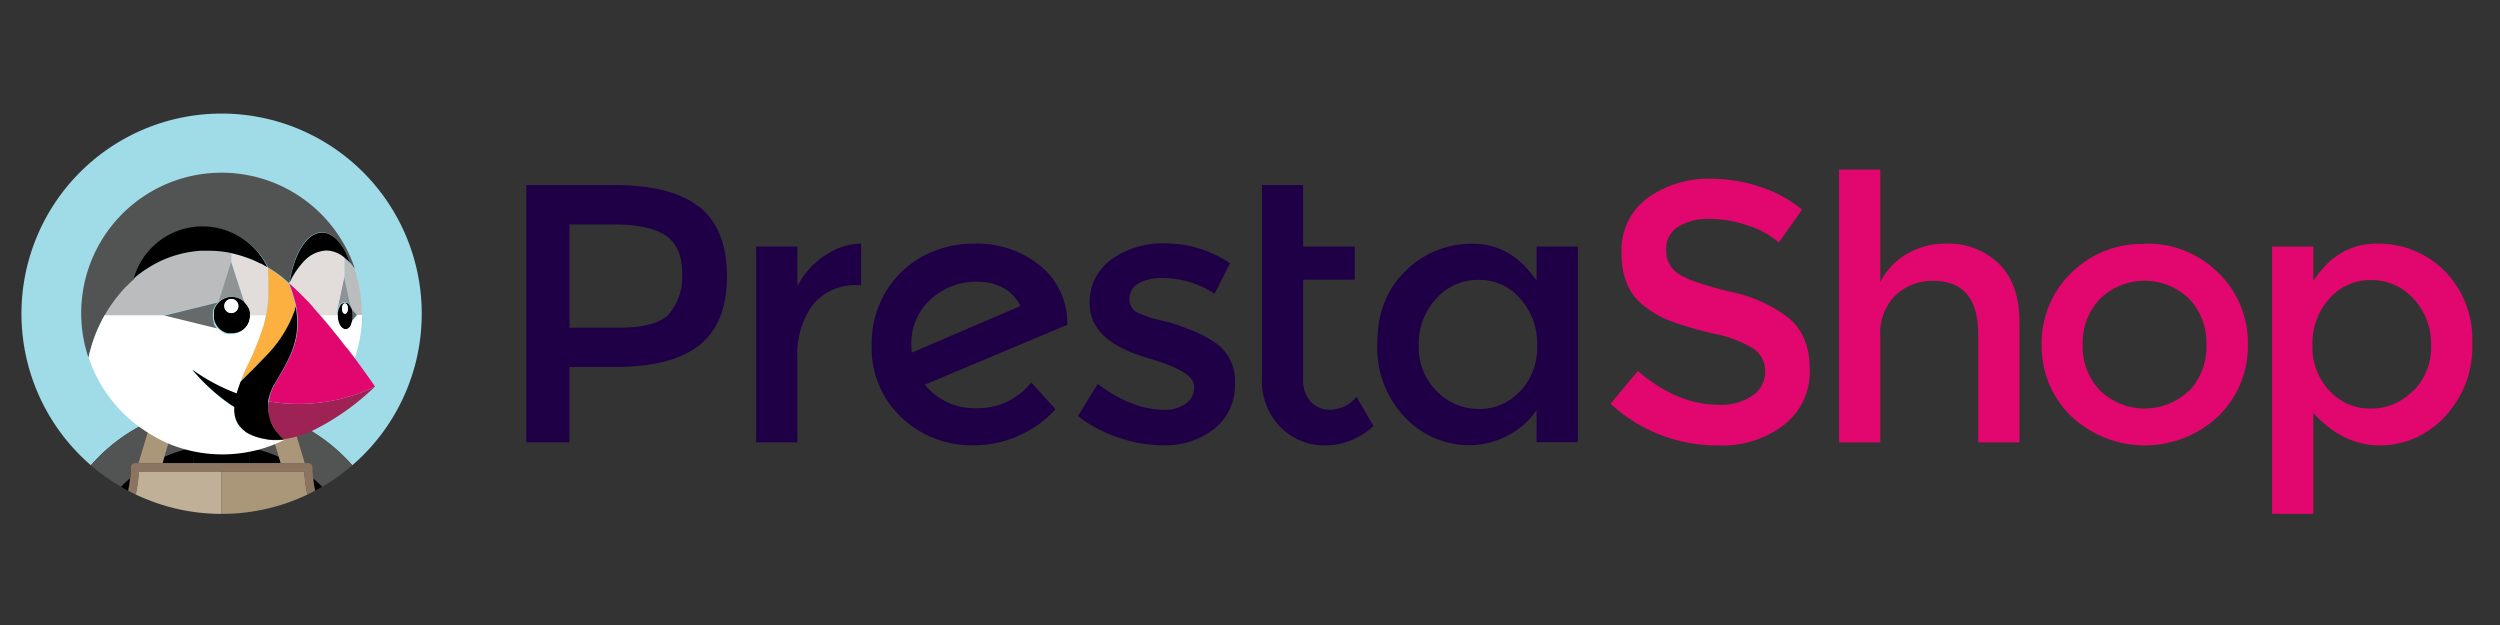 <svg id="Capa_1" data-name="Capa 1" xmlns="http://www.w3.org/2000/svg" viewBox="0 0 360 90"><rect x="0" y="0" width="360" height="90" fill="#333333" stroke="none"/><defs><style>.cls-1{fill:#1f0047;}.cls-2{fill:#e2066f;}.cls-3{fill:#a0dbe8;}.cls-4{fill:#525353;}.cls-5{fill:#aa9678;}.cls-6{fill:#c0b098;}.cls-7{fill:#8b7460;}.cls-8{fill:none;}.cls-9{fill:#fff;}.cls-10{fill:#bbbcbd;}.cls-11{fill:#676a6a;}.cls-12{fill:#909393;}.cls-13{fill:#e2dddb;}.cls-14{fill:#fbb040;}.cls-15{fill:#9f2255;}</style></defs><g id="Calque_2" data-name="Calque 2"><path class="cls-1" d="M131.3,50.78a7.9,7.9,0,0,1-.05-1A8.4,8.4,0,0,1,134.14,43a9.67,9.67,0,0,1,6.39-2.44q4.62,0,6.42,3.5Zm22.38-4.14a10.51,10.51,0,0,0-3.87-8.35,14.39,14.39,0,0,0-9.6-3.21,15.48,15.48,0,0,0-6.94,1.62,13.89,13.89,0,0,0-5.52,5,14.22,14.22,0,0,0-2.22,7.92,13.64,13.64,0,0,0,4.29,10.5,14.61,14.61,0,0,0,10.29,4A16,16,0,0,0,152,58.94l-3.5-3.87a9.69,9.69,0,0,1-7.82,3.71,9.16,9.16,0,0,1-7.5-3.39l20.57-8.64Z"/><path class="cls-1" d="M118.71,36.83a12.24,12.24,0,0,0-3.89,4.35V35.5h-5.94V63.71h5.94V51.62A12.19,12.19,0,0,1,117,43.94a7.9,7.9,0,0,1,6.63-2.87H124l0-6a9.47,9.47,0,0,0-5.23,1.75"/><path class="cls-1" d="M175,49.34a17.11,17.11,0,0,0-2.68-1.48c-.83-.35-1.69-.67-2.57-1s-1.9-.56-3.05-.84a13.7,13.7,0,0,1-2.68-.91,2.1,2.1,0,0,1-1.38-2,2.51,2.51,0,0,1,1.33-2.31,6.82,6.82,0,0,1,3.44-.76,13.3,13.3,0,0,1,7.48,2.28l2.23-4.41a16.58,16.58,0,0,0-9.23-2.86,12.63,12.63,0,0,0-7.93,2.36,7.55,7.55,0,0,0-3.05,6.28q0,5.58,8.81,8a4.51,4.51,0,0,1,.63.21q5.63,1.7,5.62,3.82a2.91,2.91,0,0,1-1.16,2.36,5,5,0,0,1-3.19.92q-4.6,0-9.54-3.71l-2.86,4.62A19.12,19.12,0,0,0,161.05,63a19.79,19.79,0,0,0,6.39,1.12,11.36,11.36,0,0,0,7.47-2.41,7.93,7.93,0,0,0,2.92-6.45A6.67,6.67,0,0,0,175,49.34"/><path class="cls-1" d="M96.39,45.18q-1.89,2-7.08,2H82V32.32h6.37q5.09,0,7.47,1.59c1.59,1.06,2.39,2.88,2.39,5.44a8.19,8.19,0,0,1-1.88,5.83m4.42-15.3q-3.87-3.22-12.3-3.23H75.79V63.71H82V52.84h6.58q8.16,0,12.11-3.12t4-9.87q0-6.74-3.87-10"/><path class="cls-1" d="M191.72,59a3.72,3.72,0,0,1-3-1.19,4.63,4.63,0,0,1-1.07-3.21V40.28h7.43V35.5h-7.43V26.65h-5.93V54.43a9.48,9.48,0,0,0,2.67,7.08,8.91,8.91,0,0,0,6.47,2.63,10.13,10.13,0,0,0,6.92-2.81l-2.44-4.19A5,5,0,0,1,191.72,59"/><path class="cls-1" d="M218.9,56.32A7.87,7.87,0,0,1,213,58.89a8.42,8.42,0,0,1-6.1-2.55,8.82,8.82,0,0,1-2.6-6.6A9.47,9.47,0,0,1,206.82,43a8.06,8.06,0,0,1,6.09-2.7,7.75,7.75,0,0,1,6,2.7,9.66,9.66,0,0,1,2.44,6.73,9.21,9.21,0,0,1-2.44,6.61m2.34-15.94c-2.41-3.53-5.46-5.3-9.18-5.3A13.5,13.5,0,0,0,202.41,39q-4.08,3.93-4.08,10.5a14.46,14.46,0,0,0,4,10.61,12.71,12.71,0,0,0,9.33,4,11.89,11.89,0,0,0,5.28-1.3,11.28,11.28,0,0,0,4.32-3.74v4.61h5.94V35.5h-5.94v4.88Z"/><path class="cls-2" d="M315.21,56.26a9.23,9.23,0,0,1-12.78,0,9.09,9.09,0,0,1-2.52-6.65A9.13,9.13,0,0,1,302.43,43a9.23,9.23,0,0,1,12.78,0,9.16,9.16,0,0,1,2.51,6.66,9.12,9.12,0,0,1-2.51,6.65m-6.39-21.18a14.44,14.44,0,0,0-10.61,4.22A14,14,0,0,0,294,49.61a14,14,0,0,0,4.24,10.31,15.44,15.44,0,0,0,21.21,0,14,14,0,0,0,4.24-10.31,14,14,0,0,0-4.24-10.31,14.44,14.44,0,0,0-10.6-4.22"/><path class="cls-2" d="M347.46,56.29a8.4,8.4,0,0,1-6.09,2.54,7.84,7.84,0,0,1-5.94-2.57,9.17,9.17,0,0,1-2.44-6.6A9.59,9.59,0,0,1,335.43,43a7.79,7.79,0,0,1,6-2.67,8.14,8.14,0,0,1,6.1,2.67,9.42,9.42,0,0,1,2.54,6.74,8.81,8.81,0,0,1-2.6,6.6M352,39a13.43,13.43,0,0,0-9.7-3.92c-3.79,0-6.84,1.79-9.18,5.36V35.51h-5.94V74h5.94V59.47q4.25,4.66,9.57,4.67A12.66,12.66,0,0,0,352,60.05a14.52,14.52,0,0,0,4-10.6A13.91,13.91,0,0,0,352,39"/><path class="cls-2" d="M280.14,35.08a11,11,0,0,0-5.54,1.48,9.52,9.52,0,0,0-3.84,4.09V24.42h-5.94V63.71h5.94V48.44a7.59,7.59,0,0,1,2.28-6,7.76,7.76,0,0,1,5.35-2q6.48,0,6.47,7.79V63.71h5.94V46.43q0-5.52-2.94-8.43a10.46,10.46,0,0,0-7.72-2.92"/><path class="cls-2" d="M257.72,45.9A20.53,20.53,0,0,0,249.13,42q-5.7-1.38-7.45-2.58A3.89,3.89,0,0,1,239.93,36a3.72,3.72,0,0,1,1.75-3.37,8.24,8.24,0,0,1,4.48-1.11,17.3,17.3,0,0,1,5.54.95,12.79,12.79,0,0,1,4.46,2.44l3.33-4.72a18.29,18.29,0,0,0-6-3.28,22.08,22.08,0,0,0-7-1.17,15.07,15.07,0,0,0-9.25,2.78,9.29,9.29,0,0,0-3.74,7.93q0,5.15,3.28,7.63a14.07,14.07,0,0,0,3.77,2.15,50.51,50.51,0,0,0,6.2,1.8,17.61,17.61,0,0,1,5.76,2.18,3.87,3.87,0,0,1,1.67,3.34A4.09,4.09,0,0,1,252.31,57a8,8,0,0,1-4.8,1.29q-6,0-11.66-4.87l-3.93,4.72a22.56,22.56,0,0,0,15.43,6,14.57,14.57,0,0,0,9.6-3,9.71,9.71,0,0,0,3.66-7.87q0-4.85-2.89-7.34"/><path class="cls-3" d="M21.77,60.58c.47-.2.93-.39,1.4-.57s1.07-.38,1.61-.55,1.36-.38,2-.53a26.67,26.67,0,0,1,2.82-.44q-.79,2.52-1.76,5c0,.32.05.65.05,1a20.4,20.4,0,0,1,7.94,0c0-.32,0-.65,0-1q-1-2.48-1.76-5a26.67,26.67,0,0,1,2.82.44c.69.15,1.38.33,2,.53s1.08.36,1.61.55.94.37,1.4.57A25.22,25.22,0,0,1,50.73,67a28.82,28.82,0,1,0-37.64,0A25.22,25.22,0,0,1,21.77,60.58Z"/><path class="cls-4" d="M23.67,65.8a20.21,20.21,0,0,1,4.27-1.35c0-.32,0-.65-.05-1q1-2.48,1.76-5a26.67,26.67,0,0,0-2.82.44c-.69.15-1.37.33-2,.53s-1.08.35-1.61.55l2.1.51Z"/><path class="cls-4" d="M18.72,68.91c.05-.54.09-1.08.09-1.63a.59.59,0,0,1,.59-.6h.53l1.84-6.09A25,25,0,0,0,13.09,67a29.08,29.08,0,0,0,4.35,3.1C17.85,69.68,18.28,69.28,18.72,68.91Z"/><path class="cls-4" d="M42.05,60.58l1.85,6.1h.52a.6.6,0,0,1,.6.6c0,.55,0,1.09.08,1.62.45.38.87.78,1.29,1.2A28.35,28.35,0,0,0,50.73,67,25.22,25.22,0,0,0,42.05,60.58Z"/><path class="cls-4" d="M38.55,60.52l2.1-.51c-.53-.19-1.07-.38-1.61-.55s-1.36-.38-2-.53a26.67,26.67,0,0,0-2.82-.44q.8,2.52,1.76,5c0,.32,0,.65,0,1a19.85,19.85,0,0,1,4.27,1.35Z"/><path d="M31.91,66.68H36a16.7,16.7,0,0,1-.09-2.23,20.4,20.4,0,0,0-7.94,0,16.7,16.7,0,0,1-.09,2.23Z"/><path d="M17.44,70.1l1,.56a16.77,16.77,0,0,0,.27-1.75C18.28,69.28,17.85,69.68,17.44,70.1Z"/><path d="M23.41,66.68h4.44a16.7,16.7,0,0,0,.09-2.23,20.21,20.21,0,0,0-4.27,1.35Z"/><path d="M45.1,68.91a16.77,16.77,0,0,0,.27,1.75l1-.56C46,69.68,45.55,69.28,45.1,68.91Z"/><path d="M40.42,66.68l-.27-.88a19.85,19.85,0,0,0-4.27-1.35A16.7,16.7,0,0,0,36,66.68Z"/><path class="cls-5" d="M23.41,66.68l.26-.88,1.6-5.28L23.17,60c-.47.18-.93.37-1.39.57l-1.85,6.1h3.48Z"/><path class="cls-5" d="M40.15,65.8l.27.88H43.9l-1.85-6.1c-.46-.2-.93-.39-1.4-.57l-2.1.51Z"/><path class="cls-6" d="M20,67.91l.05,0H20Z"/><path class="cls-6" d="M31.91,67.88H20l-.05,0a17.35,17.35,0,0,1-.44,3.31A28.75,28.75,0,0,0,31.91,74Z"/><path class="cls-5" d="M43.83,67.88h0l.06,0A0,0,0,0,1,43.83,67.88Z"/><path class="cls-5" d="M43.78,67.88H31.91V74a28.68,28.68,0,0,0,12.36-2.78,18.17,18.17,0,0,1-.43-3.31Z"/><path class="cls-7" d="M45.1,68.91c-.05-.54-.08-1.08-.08-1.63a.6.6,0,0,0-.6-.6h-25a.59.59,0,0,0-.59.6c0,.55,0,1.09-.09,1.63a16.77,16.77,0,0,1-.27,1.75c.36.2.73.38,1.1.56A17.35,17.35,0,0,0,20,67.91v0H43.83v0a17.35,17.35,0,0,0,.44,3.31c.37-.18.74-.36,1.1-.56A16.77,16.77,0,0,1,45.1,68.91Z"/><path class="cls-8" d="M41.61,40.8h0a23.11,23.11,0,0,1,1,3.16c0,.08,0,.16,0,.24l-.06.31c0-.15.06-.31.09-.51a22.47,22.47,0,0,0-1-3.21h0Z"/><path class="cls-8" d="M50,47.32l0,0Z"/><path class="cls-8" d="M50.19,47.18a.18.18,0,0,1-.07,0A.18.18,0,0,0,50.19,47.18Z"/><path class="cls-8" d="M40.74,40a17.05,17.05,0,0,0-2.09-1.51h0A17.05,17.05,0,0,1,40.74,40Z"/><path class="cls-8" d="M47.43,47v0Z"/><path class="cls-8" d="M48.65,48.47l.06.08Z"/><path class="cls-8" d="M42.5,44.56c0,.08,0,.16-.06.22S42.48,44.64,42.5,44.56Z"/><path class="cls-8" d="M39.68,55.07a7.57,7.57,0,0,0-.89,2.08,7.57,7.57,0,0,1,.89-2.08c.14-.24.29-.48.42-.71-.13.23-.27.46-.42.7Z"/><path class="cls-8" d="M41.61,40.8a.8.8,0,0,0,.08-.16h0a1,1,0,0,1-.07.15l.52.45Z"/><path class="cls-8" d="M35.89,44.58h0Z"/><path class="cls-8" d="M37.63,37.94l-.09,0Z"/><path class="cls-8" d="M37.78,38,37.65,38Z"/><path class="cls-8" d="M38.72,40.34v0Z"/><path class="cls-8" d="M35.8,44.33h0Z"/><path class="cls-8" d="M49.82,50l.11.14Z"/><path class="cls-8" d="M38.72,41.25l0,.91Z"/><path class="cls-8" d="M36,44.84h0Z"/><path class="cls-8" d="M38.6,38.49,38,38.13Z"/><path class="cls-8" d="M38,38.12l-.17-.1Z"/><path class="cls-8" d="M38.65,38.52Z"/><path class="cls-8" d="M50.79,45.52v-.07h0v.09Z"/><path class="cls-8" d="M46.07,45.34l.08.09h0l-.09-.09Z"/><path class="cls-8" d="M42.13,41.25l1.13,1.08Z"/><path class="cls-8" d="M49.63,43.46a.76.76,0,0,1,.21,0A.76.76,0,0,0,49.63,43.46Z"/><path class="cls-8" d="M48.52,44.89a.44.44,0,0,1,0,.1A.44.44,0,0,0,48.52,44.89Z"/><path class="cls-8" d="M49.9,43.51l.14.08Z"/><path class="cls-8" d="M50.34,43.88l0,.06Z"/><path class="cls-8" d="M50.77,45h0v0s0,0,0,0Z"/><path class="cls-8" d="M50.76,45.87v0h0a.09.09,0,0,0,0,0Z"/><path class="cls-8" d="M48.88,44a.43.43,0,0,1,0-.07A.43.43,0,0,0,48.88,44Z"/><path class="cls-8" d="M49.42,43.49a.76.76,0,0,1,.21,0A.76.76,0,0,0,49.42,43.49Z"/><path class="cls-8" d="M44.31,43.4l-.54-.55Z"/><path class="cls-8" d="M49.63,37.15h0v2.68l-1,4.7a0,0,0,0,0,0,0v0h0l1-4.7V37.16h0Z"/><path class="cls-8" d="M45.27,44.44,45,44.13Z"/><path class="cls-8" d="M50.66,44.54l0,.11h0l0-.1Z"/><path class="cls-8" d="M48.47,45.43h0s0,0,0,0S48.47,45.41,48.47,45.43Z"/><path class="cls-8" d="M49.22,43.59l.14-.08Z"/><path class="cls-8" d="M49,43.77a.62.62,0,0,1,.14-.14A.62.62,0,0,0,49,43.77Z"/><path class="cls-8" d="M50.69,46.24h0a1.4,1.4,0,0,1-.09.29,2.47,2.47,0,0,0,.1-.29Z"/><path class="cls-8" d="M15.57,44.55l.13-.2Z"/><path class="cls-8" d="M50.1,43.63a1,1,0,0,1,.15.14A1,1,0,0,0,50.1,43.63Z"/><path class="cls-8" d="M16.39,43.35l.06-.08Z"/><path class="cls-8" d="M36,45.42h0Z"/><path class="cls-8" d="M14.32,46.85l-.15.32Z"/><path class="cls-8" d="M13.69,48.32l0,0Z"/><polygon class="cls-8" points="50.34 37.84 50.34 37.84 50.34 37.84 50.34 37.84"/><path class="cls-8" d="M19.38,40.12Z"/><path class="cls-8" d="M18.26,41.17c0-.06.11-.11.17-.17S18.31,41.11,18.26,41.17Z"/><path class="cls-8" d="M17.24,42.28l.17-.21Z"/><path class="cls-8" d="M50.66,44.54l-1-4.7Z"/><path class="cls-8" d="M32.76,48.1l-.06,0Z"/><path class="cls-8" d="M33,48.14h0Z"/><path class="cls-8" d="M15,45.61l-.19.35Z"/><path class="cls-8" d="M32,47.81Z"/><path class="cls-8" d="M32.49,48l0,0Z"/><path class="cls-8" d="M32.24,47.93h0Z"/><path class="cls-8" d="M30.8,46.46h0Z"/><path class="cls-8" d="M30.68,44.82s0,0,0,.06S30.67,44.84,30.68,44.82Z"/><path class="cls-8" d="M31,44.1h0Z"/><path class="cls-8" d="M31.86,43.15Z"/><path class="cls-8" d="M30.75,44.57s0,0,0,0S30.74,44.58,30.75,44.57Z"/><path class="cls-8" d="M30.84,44.33v0Z"/><path class="cls-8" d="M33.85,42.78h0Z"/><path class="cls-8" d="M34.35,42.93h0Z"/><path class="cls-8" d="M32.31,42.92h0Z"/><path class="cls-8" d="M32.81,42.77h0Z"/><path class="cls-8" d="M36,45.12Z"/><path class="cls-8" d="M50.43,46.88a.64.64,0,0,1-.1.13A.64.64,0,0,0,50.43,46.88Z"/><path class="cls-8" d="M30.63,45.09a.13.13,0,0,0,0,.06A.13.13,0,0,1,30.63,45.09Z"/><path class="cls-8" d="M30.65,46h0Z"/><path class="cls-8" d="M50.57,46.6l-.09.19Z"/><path class="cls-4" d="M40.16,62.57l-.27-.33.27.33Z"/><path class="cls-5" d="M40.83,63.23v0a5,5,0,0,1-.67-.66h0A5,5,0,0,0,40.83,63.23Z"/><circle class="cls-9" cx="49.62" cy="37.16"/><path class="cls-9" d="M50.79,45.45h0Z"/><path class="cls-10" d="M51.1,38.77h0l0,0h0a10.06,10.06,0,0,0-.74-.91h0L50,37.47l-.14-.12-.22-.2h0v2.68l1,4.7h0l0,.11.71.8h.75a1.34,1.34,0,0,0,0-.2h0a20.21,20.21,0,0,0-1-6.35h0A.49.49,0,0,1,51.1,38.77Z"/><path class="cls-10" d="M50.79,45.44h0Z"/><path class="cls-11" d="M50.76,45v0h0c0,.11,0,.23,0,.34v.07h0v.07c0,.11,0,.23,0,.33h0v0c0,.11,0,.23-.07.34h0l.7-.79-.71-.8h0A3.4,3.4,0,0,1,50.76,45Z"/><path d="M50.76,45.9a.09.09,0,0,1,0,0c0-.1,0-.22,0-.33v-.15c0-.11,0-.23,0-.34s0,0,0,0a3.4,3.4,0,0,0-.07-.34l0-.11a2.37,2.37,0,0,0-.27-.6l0-.06-.09-.11a1,1,0,0,0-.15-.14l-.06,0-.14-.08-.06,0a.75.75,0,0,0-.42,0l-.06,0-.14.08-.06,0a.62.62,0,0,0-.14.14.52.52,0,0,0-.1.11.43.43,0,0,0,0,.07,1.89,1.89,0,0,0-.27.59v0c0,.11-.06.22-.08.33a.44.44,0,0,1,0,.1c0,.12,0,.26,0,.39a.43.43,0,0,1,0,0h0c0,1.1.52,2,1.16,2a.68.68,0,0,0,.31-.08l0,0a.54.54,0,0,0,.12-.09.18.18,0,0,0,.07,0,1.15,1.15,0,0,0,.14-.17.64.64,0,0,0,.1-.13l0-.09.09-.19,0-.07a1.4,1.4,0,0,0,.09-.29C50.72,46.13,50.74,46,50.76,45.9Zm-1.09-.72c-.24,0-.43-.34-.43-.75s.19-.74.43-.74.44.33.44.74S49.91,45.18,49.67,45.18Z"/><ellipse class="cls-9" cx="49.67" cy="44.43" rx="0.43" ry="0.75"/><path class="cls-12" d="M48.61,44.54h0a1.89,1.89,0,0,1,.27-.59.43.43,0,0,1,0-.07.52.52,0,0,1,.1-.11.62.62,0,0,1,.14-.14l.06,0,.14-.08.06,0a.75.75,0,0,1,.42,0l.06,0,.14.08.06,0a1,1,0,0,1,.15.14l.09.11,0,.06a2.37,2.37,0,0,1,.27.6h0l-1-4.7-1,4.7Z"/><path d="M36,45.4a2.46,2.46,0,0,0,0-.28h0a2.19,2.19,0,0,0,0-.27h0c0-.09,0-.17-.07-.25h0a2.5,2.5,0,0,0-.09-.25h0l-.12-.23h0a3,3,0,0,0-.49-.63,2.78,2.78,0,0,0-.84-.55h0a2.75,2.75,0,0,0-.49-.14h0a3,3,0,0,0-.52-.05,2.76,2.76,0,0,0-.51.05h0a3.37,3.37,0,0,0-.48.15h0a2.3,2.3,0,0,0-.44.23h0a2.38,2.38,0,0,0-.4.31h0a2.73,2.73,0,0,0-.49.63h0l-.11.22v0a1.43,1.43,0,0,0-.08.22s0,0,0,0a1.6,1.6,0,0,0-.05.21s0,0,0,.06l0,.21a.13.13,0,0,0,0,.06,2.83,2.83,0,0,0,0,.29,3,3,0,0,0,0,.52h0a2.53,2.53,0,0,0,.14.49h0a2.82,2.82,0,0,0,.55.85,2.69,2.69,0,0,0,.63.48h0l.23.11h0l.22.08h0l.21.06h.06l.21,0h.35a2.76,2.76,0,0,0,1.52-.46,3.16,3.16,0,0,0,.73-.73A2.76,2.76,0,0,0,36,45.44v0h0v0Zm-2.71-.32a1,1,0,1,1,1-1A1,1,0,0,1,33.32,45.08Z"/><circle class="cls-9" cx="33.32" cy="44.06" r="1.02"/><path class="cls-10" d="M31.45,43.47h0l1.87-5.72V36.4h0a15.47,15.47,0,0,0-3.21-.33c-.36,0-.72,0-1.08,0h-.16a16,16,0,0,0-5.44,1.41,17.32,17.32,0,0,0-4.06,2.6h0c-.33.28-.64.58-.95.88-.06.06-.12.11-.17.17-.29.29-.57.59-.85.9l-.17.21c-.27.32-.54.65-.79,1l-.06.08c-.24.33-.47.66-.69,1l-.13.2c-.18.29-.34.58-.5.87h8.51Z"/><path class="cls-13" d="M38.64,42.83c0-.23,0-.45,0-.67l0-.91v-.91c0-.6,0-1.21-.07-1.81h0l0,0L38,38.13h0l-.17-.1h0L37.65,38h0l-.09,0c-.39-.2-.79-.39-1.2-.56a20.58,20.58,0,0,0-3-.94v1.35l1.86,5.73h0a3,3,0,0,1,.49.63h0l.12.23h0a2.5,2.5,0,0,1,.09.25h0c0,.08.05.16.07.25h0a2.19,2.19,0,0,1,0,.27h0a2.46,2.46,0,0,1,0,.28h2.28c.15-.83.26-1.67.33-2.51Z"/><path class="cls-14" d="M41.61,40.8h0Z"/><path class="cls-14" d="M36.05,53.58l1.47-1.49.8-.84a17.72,17.72,0,0,0,4.12-6.47c0-.06,0-.14.06-.22v0c0-.09,0-.2.06-.31s0-.16,0-.24a23.55,23.55,0,0,0-1-3.16h0l-.22-.19c-.21-.2-.43-.39-.65-.58a17.05,17.05,0,0,0-2.09-1.51h0c0,.6.06,1.21.07,1.81v.91c0,.3,0,.61,0,.91s0,.44,0,.67v.07c-.07.84-.18,1.68-.33,2.51L38,46.67a40.22,40.22,0,0,1-2.62,6.42c-.24.56-.48,1.13-.68,1.71l-.06.16.74-.76Z"/><path class="cls-12" d="M31.46,43.46h0a3,3,0,0,1,.4-.31h0a3,3,0,0,1,.44-.23h0a2.43,2.43,0,0,1,.48-.14h0a2.76,2.76,0,0,1,.51-.05,3,3,0,0,1,.52.05h0a2.75,2.75,0,0,1,.49.14h0a2.75,2.75,0,0,1,.84.54h0l-1.86-5.73Z"/><path class="cls-11" d="M30.8,46.46a2.53,2.53,0,0,1-.14-.49h0a3,3,0,0,1,0-.52,2.83,2.83,0,0,1,0-.29.13.13,0,0,1,0-.06l0-.21s0,0,0-.06a1.6,1.6,0,0,1,.05-.21s0,0,0,0a2,2,0,0,1,.08-.22v0l.11-.22h0a2.73,2.73,0,0,1,.49-.63h0l-7.87,1.94h0l7.79,1.91a2.82,2.82,0,0,1-.55-.85Z"/><path class="cls-13" d="M48.5,45a.44.44,0,0,0,0-.1c0-.11,0-.22.08-.33v0l1-4.7V37.15A4.17,4.17,0,0,0,47,36.07a4.67,4.67,0,0,0-3.11,1.46,11.56,11.56,0,0,0-2.16,3.11s0,.1-.08.16l.52.45c.38.35.76.71,1.13,1.08l.51.52.54.55c.22.24.45.48.67.73l.29.31c.27.29.53.59.8.9h0l.09.09h2.31v0Q48.49,45.17,48.5,45Z"/><path class="cls-13" d="M41.61,40.81h0Z"/><path class="cls-4" d="M13.67,48.37l0,0c.15-.39.31-.77.48-1.15l.15-.32c.14-.3.29-.6.44-.89l.19-.35a2,2,0,0,0,.11-.2c.17-.29.33-.58.51-.86l.13-.2c.22-.34.45-.67.69-1l.06-.09c.25-.33.52-.66.79-1l.17-.21q.4-.47.84-.9l.18-.17c.31-.3.62-.6.95-.88h0a10.33,10.33,0,0,1,19.18-1.76l0,0,.06.13h0A17.13,17.13,0,0,1,40.74,40c.22.19.44.38.65.58l.22.19h0a1,1,0,0,0,.07-.15c.66-4.17,2.5-7.17,4.67-7.17,1.64,0,3.08,1.7,4,4.33v0h0a8.6,8.6,0,0,1,.74.91h0l0,0h0l0,.11h0l0-.13A20.21,20.21,0,0,0,12.74,51.51h0c.13-.6.28-1.19.46-1.77S13.5,48.82,13.67,48.37Z"/><path class="cls-9" d="M51.4,45.44l-.7.79h0a2.47,2.47,0,0,1-.1.29l0,.07-.09.19,0,.09a.64.64,0,0,1-.1.13,1.15,1.15,0,0,1-.14.17l-.07.06a1.25,1.25,0,0,1-.12.08l0,0a.68.68,0,0,1-.31.08c-.64,0-1.16-.89-1.16-2H46.15c.43.49.86,1,1.28,1.51v0l1.21,1.5.06.08c.37.48.75,1,1.11,1.44l.11.14c.39.52.78,1,1.16,1.55h0a20.24,20.24,0,0,0,1.06-6.26H51.4Z"/><path d="M28.88,36.11H29c.36,0,.72,0,1.08,0a15.47,15.47,0,0,1,3.21.33h0v0a20.58,20.58,0,0,1,3,.94c.41.17.81.36,1.2.56l.09,0h0l.12.07h0l.17.1h0l.63.36,0,0h0l-.06-.13,0,0a10.32,10.32,0,0,0-19.18,1.76,17.32,17.32,0,0,1,4.06-2.6A16,16,0,0,1,28.88,36.11Z"/><path d="M43.85,37.53A4.67,4.67,0,0,1,47,36.07a4.17,4.17,0,0,1,2.67,1.08h0l.22.2.14.12.35.36h0v0c-.9-2.63-2.34-4.33-4-4.33-2.17,0-4,3-4.67,7.17h0A11.46,11.46,0,0,1,43.85,37.53Z"/><path class="cls-9" d="M24.71,64.07l.56.2A20.2,20.2,0,0,0,39.5,64l.36-.16.59-.26.52-.25-.12,0h0a8.58,8.58,0,0,1-2.15,0c-4.16-.59-5.08-2.6-5-4.69a8.73,8.73,0,0,1-.91-.59,27,27,0,0,1-5.1-4.79,27.27,27.27,0,0,0,6.15,3.33l.23.09c.18-.6.38-1.17.56-1.67h0l.06-.16c.2-.58.44-1.15.68-1.71A40.49,40.49,0,0,0,38,46.68l.27-1.27H36v0a2.71,2.71,0,0,1-.21,1.06,2.94,2.94,0,0,1-.25.46,2.82,2.82,0,0,1-.73.73,2.94,2.94,0,0,1-.46.25,2.71,2.71,0,0,1-1.06.21H33l-.21,0-.06,0-.21,0,0,0-.22-.08h0L32,47.81h0a3,3,0,0,1-.63-.49l-7.79-1.91H15.06a2,2,0,0,1-.11.2l-.19.35c-.15.29-.3.59-.44.89l-.15.32c-.17.38-.33.76-.48,1.15,0,0,0,0,0,0-.17.45-.33.9-.46,1.36s-.34,1.17-.47,1.77a20.29,20.29,0,0,0,7.35,10.06l.31.21a20.47,20.47,0,0,0,1.78,1.12A19.39,19.39,0,0,0,24.71,64.07Z"/><path class="cls-15" d="M38.67,57.79a3.55,3.55,0,0,0-.06.64,5.2,5.2,0,0,0,.07,1.06,4.4,4.4,0,0,0,.14.65,6.16,6.16,0,0,0,.32.86,6.45,6.45,0,0,0,.4.74l.14.21.21.29.27.33a5,5,0,0,0,.67.66v0l0,0h0l.12,0a12.81,12.81,0,0,0,2.71-.68c.46-.16.91-.34,1.36-.54l.4-.2A35.33,35.33,0,0,0,54,55.66,25.38,25.38,0,0,1,38.67,57.79Z"/><path class="cls-2" d="M49.82,50l-1.11-1.44-.06-.08L47.44,47v0c-.42-.51-.85-1-1.28-1.51l-.08-.1-.8-.9L45,44.13c-.22-.25-.45-.49-.67-.73l-.54-.55-.51-.52-1.13-1.07-.52-.46h0a22.87,22.87,0,0,1,1,3.21c.06.28.1.56.14.83.51,3.79-.71,6.26-2.64,9.52-.13.23-.28.47-.42.71a7.62,7.62,0,0,0-.89,2.09c0,.21-.09.43-.12.63A25.38,25.38,0,0,0,54,55.66s-1.14-1.68-2.86-4c-.38-.52-.77-1-1.16-1.54Z"/><path d="M40.83,63.23a5,5,0,0,1-.67-.66l-.27-.33L39.68,62l-.14-.21a6.45,6.45,0,0,1-.4-.74,6.68,6.68,0,0,1-.32-.86,4.4,4.4,0,0,1-.14-.65,5.2,5.2,0,0,1-.07-1.06,4.72,4.72,0,0,1,0-.64c0-.2.08-.42.13-.64a7.57,7.57,0,0,1,.89-2.08h0c.14-.24.29-.47.42-.7,1.93-3.26,3.14-5.73,2.64-9.52,0-.27-.09-.55-.14-.83,0,.2-.06.36-.09.51v0c0,.08,0,.16-.06.22a17.72,17.72,0,0,1-4.12,6.47c-.26.27-.53.56-.81.84-.46.48-.94,1-1.46,1.49l-.63.62-.74.76h0c-.18.5-.38,1.07-.56,1.66l-.23-.08a27.27,27.27,0,0,1-6.15-3.33A27,27,0,0,0,32.84,58a8.73,8.73,0,0,0,.91.59c-.13,2.09.79,4.1,5,4.69a8.58,8.58,0,0,0,2.15,0l0,0Z"/></g></svg>